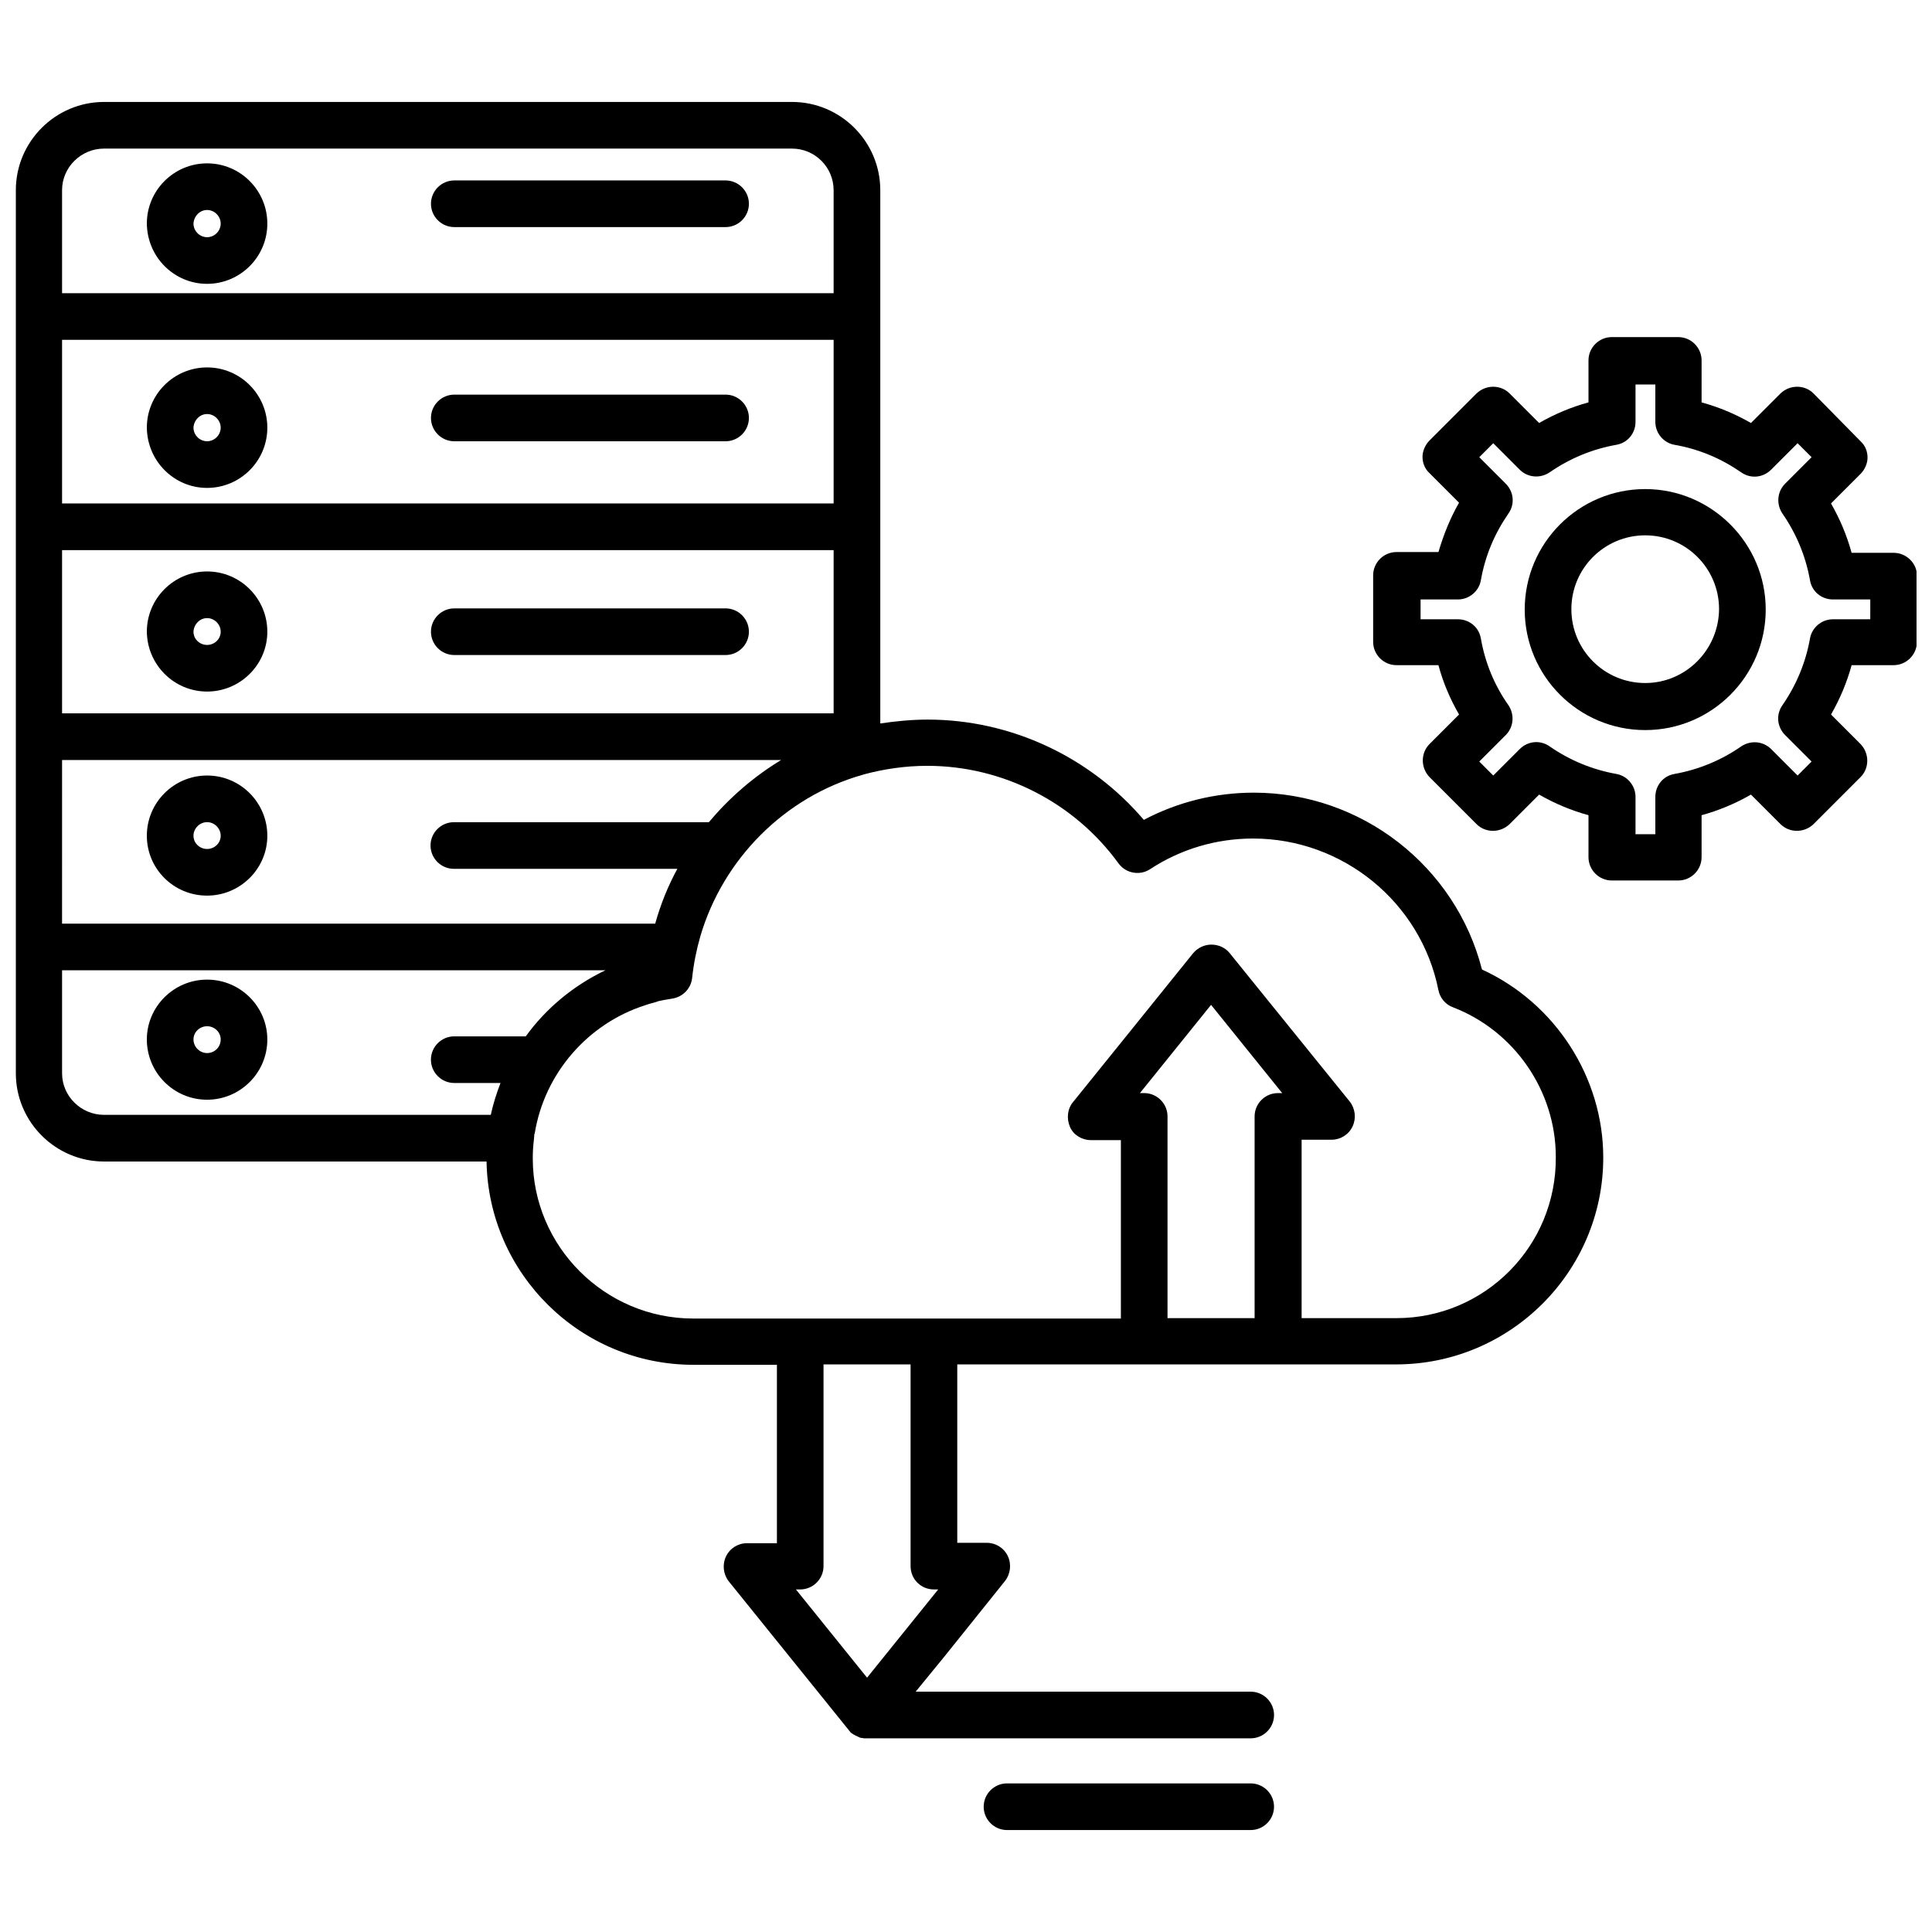 <?xml version="1.0" encoding="UTF-8"?>
<!-- Uploaded to: SVG Find, www.svgrepo.com, Generator: SVG Find Mixer Tools -->
<svg width="800px" height="800px" version="1.1" viewBox="144 144 512 512" xmlns="http://www.w3.org/2000/svg">
 <defs>
  <clipPath id="b">
   <path d="m148.09 171h420.91v434h-420.91z"/>
  </clipPath>
  <clipPath id="a">
   <path d="m507 233h144.9v145h-144.9z"/>
  </clipPath>
 </defs>
 <g clip-path="url(#b)">
  <path d="m536.74 400.93c-7.004-27.398-31.934-46.867-60.465-46.867-10.199 0-20.191 2.473-29.152 7.211-14.215-16.688-35.23-26.574-57.273-26.574-4.223 0-8.445 0.41-12.566 1.031v-141.33c0-12.875-10.508-23.383-23.383-23.383h-182.32c-12.875 0-23.383 10.508-23.383 23.383v234.03c0 12.875 10.508 23.383 23.383 23.383h101.36c0.516 29.77 24.93 53.871 54.801 53.871h22.148v47.281h-7.93c-2.371 0-4.531 1.34-5.562 3.504-1.031 2.164-0.723 4.738 0.723 6.594l31.828 39.453c0.102 0.207 0.309 0.309 0.41 0.516l0.102 0.102c0.102 0.102 0.207 0.207 0.41 0.309 0.102 0 0.102 0.102 0.207 0.102 0.102 0.102 0.207 0.207 0.309 0.207 0.102 0 0.102 0.102 0.207 0.102 0.102 0.102 0.207 0.102 0.41 0.207 0.102 0 0.102 0.102 0.207 0.102 0.102 0.102 0.309 0.102 0.41 0.207 0.102 0 0.102 0 0.207 0.102 0.102 0 0.309 0.102 0.41 0.102h0.207c0.207 0 0.309 0.102 0.516 0.102h0.207 0.617 101.67c3.398 0 6.18-2.781 6.18-6.18 0-3.398-2.781-6.18-6.18-6.18h-88.793l7.828-9.578 15.863-19.777c1.441-1.855 1.75-4.43 0.723-6.594-1.031-2.164-3.191-3.504-5.562-3.504h-7.828v-47.281h116.29c30.285 0 54.902-24.617 54.902-54.801 0.004-21.316-12.77-40.988-32.133-49.848zm-171.82-67.883h-204.47v-43.262h204.47zm0-55.625h-204.47v-43.363h204.47zm-204.47 67.988h190.56c-7.312 4.43-13.699 9.992-19.16 16.48h-67.574c-3.398 0-6.18 2.781-6.18 6.18 0 3.398 2.781 6.18 6.18 6.18h59.23c-2.473 4.531-4.43 9.375-5.871 14.523h-157.19zm11.125-162.03h182.32c6.078 0 11.023 4.945 11.023 11.023v27.297l-204.47-0.004v-27.297c0-6.078 5.051-11.02 11.125-11.02zm-11.125 245.05v-27.297h144c-8.445 4.016-15.762 10.094-21.117 17.512h-18.953c-3.398 0-6.18 2.781-6.18 6.18 0 3.398 2.781 6.18 6.18 6.18h12.258c-1.031 2.68-1.957 5.562-2.574 8.445h-102.49c-6.074 0-11.125-4.941-11.125-11.02zm231.05 136.79h1.133l-18.852 23.383-18.852-23.383h1.133c3.398 0 6.18-2.781 6.18-6.18v-53.461h23.074v53.461c0.004 3.5 2.785 6.18 6.184 6.18zm61.906-71.898v-53.461c0-3.398-2.781-6.18-6.18-6.18h-1.133l18.852-23.383 18.852 23.383h-1.133c-3.398 0-6.18 2.781-6.18 6.18v53.461zm60.672 0h-25.133v-47.281h7.93c2.371 0 4.531-1.34 5.562-3.504 1.031-2.164 0.723-4.738-0.723-6.594l-31.828-39.348c-1.133-1.441-2.988-2.266-4.84-2.266-1.855 0-3.606 0.824-4.84 2.266l-15.863 19.676-15.965 19.777c-1.547 1.855-1.75 4.43-0.824 6.594 0.926 2.164 3.191 3.504 5.562 3.504h7.93v47.281h-113.31c-23.383 0-42.543-19.055-42.543-42.438 0-1.75 0.102-3.398 0.309-5.047 0-0.41 0.102-0.824 0.102-1.234 0-0.102 0-0.207 0.102-0.309 2.574-15.965 14.113-29.152 29.254-33.992 0.207-0.102 0.41-0.102 0.617-0.207 0.309-0.102 0.617-0.207 1.031-0.309 0.516-0.102 1.031-0.309 1.441-0.41 0.102 0 0.102 0 0.207-0.102 1.234-0.309 2.574-0.516 3.812-0.723 2.883-0.41 5.047-2.68 5.356-5.461 0.41-3.812 1.133-7.418 2.164-11.023 5.973-20.395 22.25-36.98 43.059-42.852 0.102 0 0.207-0.102 0.309-0.102 5.356-1.441 11.023-2.266 16.789-2.266 19.984 0 38.938 9.684 50.68 25.855 1.957 2.68 5.664 3.297 8.344 1.547 8.137-5.356 17.613-8.137 27.297-8.137 23.793 0 44.5 16.895 49.133 40.172 0.41 2.059 1.855 3.812 3.812 4.531 16.379 6.285 27.297 22.25 27.297 39.656 0.211 23.684-18.848 42.742-42.23 42.742z"/>
 </g>
 <g clip-path="url(#a)">
  <path d="m645.82 290.5h-11.125c-1.234-4.531-3.09-8.961-5.461-13.082l7.828-7.828c1.133-1.133 1.855-2.781 1.855-4.328 0-1.648-0.617-3.191-1.855-4.328l-12.461-12.664c-2.371-2.371-6.285-2.371-8.754 0l-7.828 7.828c-4.121-2.371-8.551-4.223-13.082-5.461v-11.125c0-3.398-2.781-6.18-6.18-6.18h-17.613c-3.398 0-6.18 2.781-6.18 6.18v11.125c-4.531 1.234-8.961 3.09-13.082 5.461l-7.828-7.828c-2.371-2.371-6.285-2.371-8.754 0l-12.465 12.465c-1.133 1.133-1.855 2.781-1.855 4.328 0 1.648 0.617 3.191 1.855 4.328l7.828 7.828c-2.371 4.121-4.121 8.551-5.461 13.082h-11.125c-3.398 0-6.18 2.781-6.18 6.18v17.613c0 3.398 2.781 6.18 6.18 6.18h11.125c1.234 4.637 3.09 8.961 5.461 13.082l-7.828 7.828c-2.371 2.371-2.371 6.285 0 8.754l12.465 12.465c2.371 2.371 6.285 2.371 8.754 0l7.828-7.828c4.121 2.371 8.551 4.223 13.082 5.461v11.125c0 3.398 2.781 6.18 6.18 6.18h17.613c3.398 0 6.18-2.781 6.18-6.18v-11.125c4.531-1.234 8.961-3.09 13.082-5.461l7.828 7.828c2.371 2.371 6.285 2.371 8.754 0l12.465-12.465c2.371-2.371 2.371-6.285 0-8.754l-7.828-7.828c2.371-4.121 4.223-8.551 5.461-13.082h11.125c3.398 0 6.18-2.781 6.18-6.18v-17.613c0-3.199-2.781-5.981-6.184-5.981zm-6.18 17.617h-9.887c-2.988 0-5.562 2.164-6.078 5.047-1.133 6.387-3.606 12.359-7.312 17.719-1.75 2.473-1.441 5.769 0.723 7.93l7.004 7.004-3.707 3.707-7.004-7.004c-2.164-2.164-5.461-2.371-7.93-0.723-5.356 3.707-11.332 6.18-17.719 7.312-2.988 0.516-5.047 3.09-5.047 6.078v9.891h-5.254v-9.891c0-2.988-2.164-5.562-5.047-6.078-6.387-1.133-12.359-3.606-17.719-7.312-2.473-1.75-5.769-1.441-7.93 0.723l-7.004 7.004-3.707-3.707 7.004-7.004c2.164-2.164 2.371-5.461 0.723-7.93-3.707-5.254-6.18-11.227-7.312-17.719-0.516-2.988-3.09-5.047-6.078-5.047h-9.891v-5.254h9.891c2.988 0 5.562-2.164 6.078-5.047 1.133-6.488 3.606-12.359 7.312-17.719 1.75-2.473 1.441-5.769-0.723-7.93l-7.004-7.004 3.707-3.707 7.004 7.004c2.164 2.164 5.461 2.371 7.93 0.723 5.356-3.707 11.332-6.18 17.719-7.312 2.988-0.516 5.047-3.09 5.047-6.078v-9.891h5.254v9.891c0 2.988 2.164 5.562 5.047 6.078 6.488 1.133 12.359 3.606 17.719 7.312 2.473 1.75 5.769 1.441 7.93-0.723l7.004-7.004 3.707 3.707-7.004 7.004c-2.164 2.164-2.371 5.461-0.723 7.93 3.707 5.356 6.18 11.332 7.312 17.719 0.516 2.988 3.09 5.047 6.078 5.047h9.891z"/>
 </g>
 <path d="m580 273.61c-17.613 0-31.934 14.316-31.934 31.934 0 17.613 14.316 31.934 31.934 31.934 17.613 0 31.934-14.316 31.934-31.934 0-17.617-14.422-31.934-31.934-31.934zm0 51.398c-10.816 0-19.57-8.754-19.57-19.57s8.754-19.57 19.57-19.57 19.57 8.754 19.57 19.57c-0.102 10.816-8.855 19.57-19.57 19.57z"/>
 <path d="m198.88 219.22c8.754 0 15.965-7.109 15.965-15.965 0-8.754-7.109-15.965-15.965-15.965-8.754 0-15.965 7.109-15.965 15.965 0.102 8.859 7.211 15.965 15.965 15.965zm0-19.57c1.957 0 3.606 1.648 3.606 3.606 0 1.957-1.648 3.606-3.606 3.606s-3.606-1.648-3.606-3.606c0.105-1.957 1.648-3.606 3.606-3.606z"/>
 <path d="m198.88 273.3c8.754 0 15.965-7.109 15.965-15.965 0-8.754-7.109-15.965-15.965-15.965-8.754 0-15.965 7.109-15.965 15.965 0.102 8.855 7.211 15.965 15.965 15.965zm0-19.574c1.957 0 3.606 1.648 3.606 3.606s-1.648 3.606-3.606 3.606-3.606-1.648-3.606-3.606c0.105-1.957 1.648-3.606 3.606-3.606z"/>
 <path d="m198.88 327.27c8.754 0 15.965-7.109 15.965-15.863s-7.109-15.965-15.965-15.965c-8.754 0-15.965 7.109-15.965 15.965 0.102 8.758 7.211 15.863 15.965 15.863zm0-19.465c1.957 0 3.606 1.648 3.606 3.606 0 1.957-1.648 3.504-3.606 3.504s-3.606-1.547-3.606-3.504c0.105-1.961 1.648-3.606 3.606-3.606z"/>
 <path d="m198.88 349.52c-8.754 0-15.965 7.109-15.965 15.965 0 8.754 7.109 15.863 15.965 15.863 8.754 0 15.965-7.109 15.965-15.863 0.004-8.754-7.106-15.965-15.965-15.965zm0 19.469c-1.957 0-3.606-1.547-3.606-3.504s1.648-3.606 3.606-3.606 3.606 1.648 3.606 3.606c0 1.961-1.648 3.504-3.606 3.504z"/>
 <path d="m198.88 403.61c-8.754 0-15.965 7.109-15.965 15.863s7.109 15.965 15.965 15.965c8.754 0 15.965-7.109 15.965-15.965 0.004-8.656-7.106-15.863-15.965-15.863zm0 19.465c-1.957 0-3.606-1.648-3.606-3.606 0-1.957 1.648-3.504 3.606-3.504s3.606 1.547 3.606 3.504c0 2.062-1.648 3.606-3.606 3.606z"/>
 <path d="m264.39 204.18h71.898c3.398 0 6.18-2.781 6.18-6.18s-2.781-6.18-6.18-6.18h-71.898c-3.398 0-6.18 2.781-6.18 6.18-0.004 3.398 2.777 6.18 6.18 6.18z"/>
 <path d="m264.39 260.94h71.898c3.398 0 6.18-2.781 6.18-6.18 0-3.398-2.781-6.18-6.18-6.18h-71.898c-3.398 0-6.18 2.781-6.18 6.18-0.004 3.398 2.777 6.18 6.18 6.18z"/>
 <path d="m264.39 317.59h71.898c3.398 0 6.18-2.781 6.18-6.18 0-3.398-2.781-6.18-6.18-6.18h-71.898c-3.398 0-6.18 2.781-6.18 6.18-0.004 3.398 2.777 6.18 6.18 6.18z"/>
 <path d="m475.45 616.62h-64.586c-3.398 0-6.18 2.781-6.18 6.18 0 3.398 2.781 6.18 6.18 6.18h64.586c3.398 0 6.18-2.781 6.18-6.18 0-3.398-2.781-6.18-6.18-6.18z"/>
</svg>